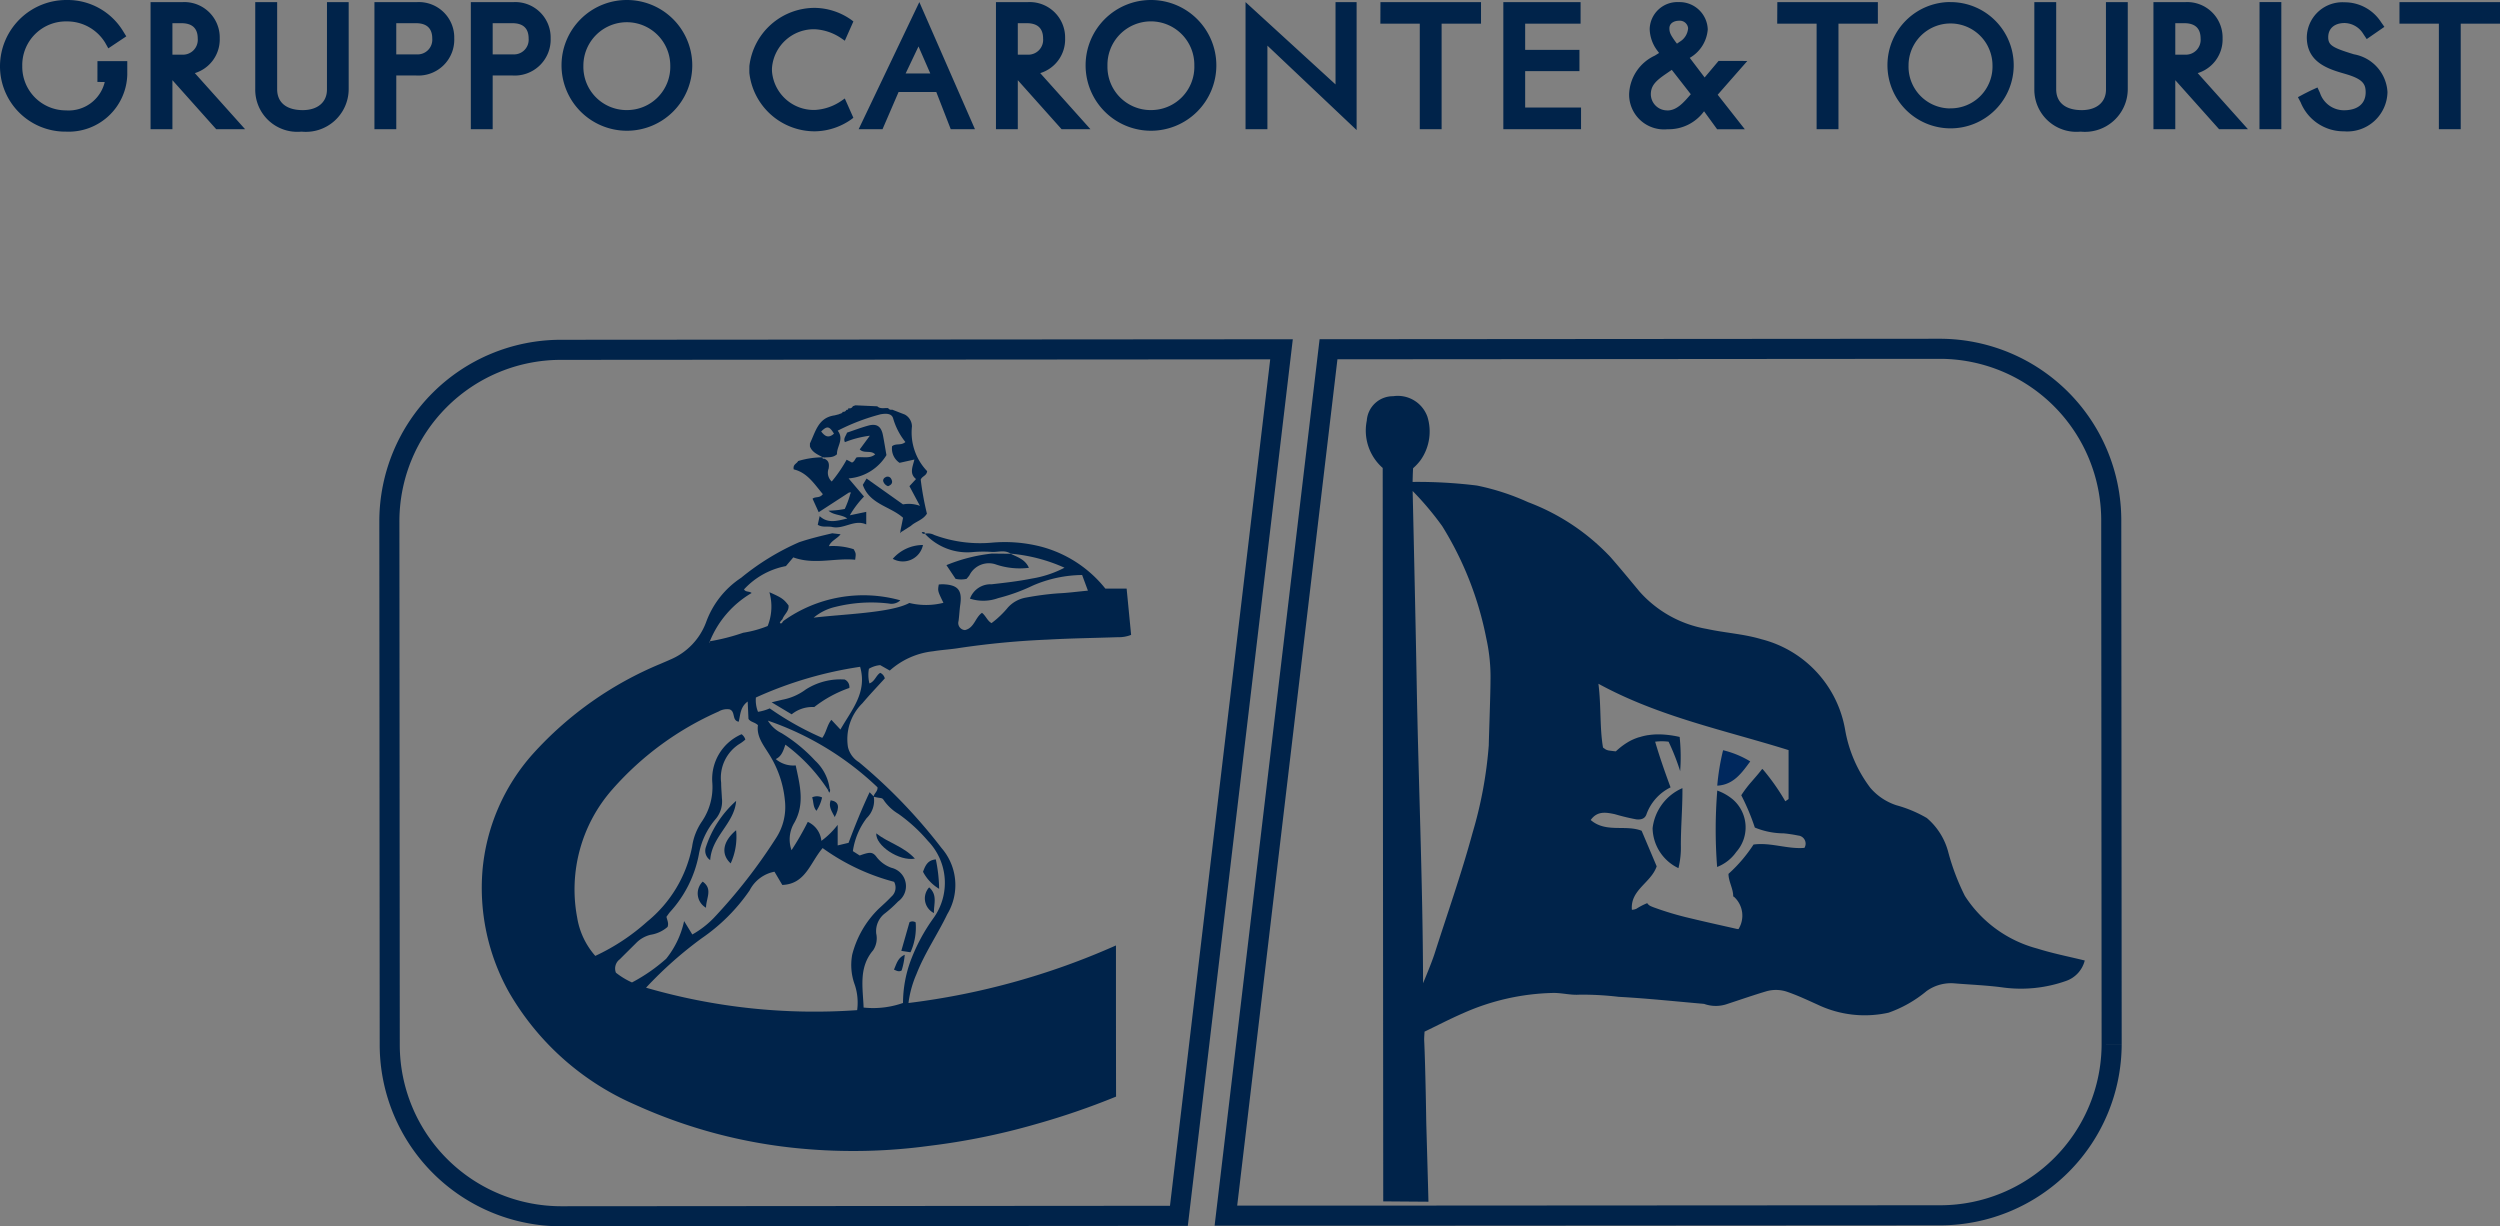 <svg xmlns="http://www.w3.org/2000/svg" id="prefix__Group_11" width="145.937" height="71.586" data-name="Group 11" viewBox="0 0 145.937 71.586">
    <rect x="0" y="0" width="145.937" height="71.586" fill="#808080" stroke="none"/>
    <defs>
        <style>
            .prefix__cls-1{fill:#00234a}.prefix__cls-2,.prefix__cls-6{fill:none}.prefix__cls-2{stroke:#00234a;stroke-miterlimit:10;stroke-width:1.172px}.prefix__cls-5{fill:#00285d}
        </style>
    </defs>
    <path id="prefix__Path_1" d="M97.33 6.444a.951.951 0 0 1-.963-.936c0-.5.279-.783.865-1.184l.358-.247L98.7 5.5c-.421.493-.822.948-1.367.948M98 1.212a.486.486 0 0 1 .543.432 1 1 0 0 1-.5.8l-.151.105-.1-.131c-.252-.355-.341-.5-.341-.764 0-.35.356-.443.543-.443m2.326 2.347l-.812.964-.868-1.144.009-.006a2.094 2.094 0 0 0 1.041-1.66 1.65 1.65 0 0 0-1.7-1.589A1.617 1.617 0 0 0 96.3 1.7a2.182 2.182 0 0 0 .4 1.192l.149.2-.251.156A2.579 2.579 0 0 0 95.1 5.5a2.035 2.035 0 0 0 2.247 2.044 2.548 2.548 0 0 0 2.127-1.049l.762 1.049h1.616L100.27 5.53 102 3.559zm3.424-2.178h2.3v6.163h1.276V1.381h2.3V.123h-5.869zM89.031 4.151H92.2v-1.24h-3.169v-1.53h3.235V.123h-4.509v7.42h4.536V6.278h-3.262zM67.163 6.426a2.523 2.523 0 0 1-2.515-2.584 2.536 2.536 0 1 1 5.071-.017 2.522 2.522 0 0 1-2.556 2.6M67.179 0a3.811 3.811 0 0 0-3.807 3.807A3.816 3.816 0 1 0 67.179 0m13.4 1.381h2.3v6.162h1.275V1.381h2.3V.123h-5.871zm-21.165 1.81V1.354h.524c.632 0 .953.3.953.9a.866.866 0 0 1-.927.936zm2.762-.953A2.068 2.068 0 0 0 60.017.123h-1.878v7.42h1.275V4.68l2.557 2.863h1.685l-2.933-3.275a2.056 2.056 0 0 0 1.453-2.03m75.234.932c-1.275-.389-1.5-.538-1.5-1 0-.509.367-.826.957-.826a1.312 1.312 0 0 1 1.09.637l.2.3 1.031-.713-.2-.286a2.526 2.526 0 0 0-2.129-1.148 2.079 2.079 0 0 0-2.2 2.039c0 1.493 1.292 1.867 2.236 2.139 1.02.294 1.2.58 1.2 1.073 0 .668-.464 1.052-1.275 1.052a1.479 1.479 0 0 1-1.393-1.015l-.145-.316-.316.144c-.216.1-.519.259-.519.259l-.306.162.161.307a2.7 2.7 0 0 0 2.526 1.688 2.345 2.345 0 0 0 2.541-2.289 2.374 2.374 0 0 0-1.959-2.207m2.659-3.047v1.258h2.3v6.162h1.275V1.381h2.3V.123zm-26.23 6.206a2.437 2.437 0 0 1-2.428-2.5 2.45 2.45 0 1 1 4.9-.017 2.437 2.437 0 0 1-2.471 2.513m.017-6.206A3.68 3.68 0 0 0 110.18 3.8a3.685 3.685 0 1 0 3.676-3.677m18.04 7.42h1.276V.122H131.9zm-8.959-2.315c0 .739-.544 1.2-1.418 1.2-.947 0-1.489-.444-1.489-1.216V.123h-1.276V5.21a2.457 2.457 0 0 0 2.7 2.474 2.5 2.5 0 0 0 2.754-2.456V.123h-1.274zm4.045-2.037V1.354h.525c.632 0 .953.3.953.9a.866.866 0 0 1-.928.936zm2.761-.953a2.067 2.067 0 0 0-2.158-2.115h-1.878v7.42h1.275V4.68l2.558 2.863h1.685l-2.934-3.275a2.055 2.055 0 0 0 1.452-2.03m-51.782 2.69L72.708.123v7.42h1.277V2.664l5.207 4.928V.123h-1.231zM36.57 6.426a2.523 2.523 0 0 1-2.515-2.584 2.536 2.536 0 1 1 5.072-.017 2.522 2.522 0 0 1-2.557 2.6M36.586 0a3.812 3.812 0 0 0-3.807 3.807A3.816 3.816 0 1 0 36.586 0m-17.5 5.228c0 .739-.543 1.2-1.418 1.2-.946 0-1.489-.444-1.489-1.216V.123H14.9V5.21a2.457 2.457 0 0 0 2.7 2.474 2.5 2.5 0 0 0 2.754-2.456V.123h-1.267zm10.846-2.054H28.76v-1.82h1.146c.633 0 .953.3.953.9a.856.856 0 0 1-.927.919m.053-3.05h-2.5v7.42h1.275V4.405h1.128a2.1 2.1 0 0 0 2.256-2.167A2.068 2.068 0 0 0 29.985.123m22.882 4.165l.75-1.577.688 1.577zm-2.744 3.255h1.394l.938-2.174h2.2l.845 2.174h1.413L53.666.123zM24.305 3.174h-1.173v-1.82h1.147c.633 0 .954.3.954.9a.857.857 0 0 1-.928.919m.053-3.05h-2.5v7.42h1.275V4.405h1.13a2.094 2.094 0 0 0 2.254-2.167A2.067 2.067 0 0 0 24.358.123M5.687 4.782l.427.007A2.165 2.165 0 0 1 3.86 6.444 2.549 2.549 0 0 1 1.3 3.85a2.549 2.549 0 0 1 2.611-2.6 2.6 2.6 0 0 1 2.226 1.24l.186.332 1.049-.7-.18-.291A3.791 3.791 0 0 0 3.912 0 3.878 3.878 0 0 0 0 3.833a3.815 3.815 0 0 0 3.86 3.851 3.423 3.423 0 0 0 3.57-3.316v-.8H5.689zm41.885-3.074a3.019 3.019 0 0 1 1.569.548l.175.121.5-1.125-.108-.084A3.773 3.773 0 0 0 47.572.46a3.839 3.839 0 0 0-3.827 3.394c0 .13-.006.234 0 .418a3.839 3.839 0 0 0 3.827 3.394 3.773 3.773 0 0 0 2.135-.707l.108-.085-.5-1.125-.175.121a3.01 3.01 0 0 1-1.569.548 2.45 2.45 0 0 1-2.5-2.186 1.713 1.713 0 0 1 0-.338 2.451 2.451 0 0 1 2.5-2.186M10.065 3.191V1.354h.524c.633 0 .954.3.954.9a.866.866 0 0 1-.927.936zm2.762-.953A2.068 2.068 0 0 0 10.668.123H8.789v7.42h1.276V4.68l2.557 2.863h1.686l-2.934-3.275a2.056 2.056 0 0 0 1.453-2.03" class="prefix__cls-1" data-name="Path 1"/>
    <path id="prefix__Path_2" d="M32.707 20.421a10.014 10.014 0 0 0-9.978 9.993l.022 30.607A10.016 10.016 0 0 0 32.744 71l36.074-.027 5.99-50.583z" class="prefix__cls-2" data-name="Path 2"/>
    <g id="prefix__Group_10" data-name="Group 10">
        <path id="prefix__Path_3" d="M50.205 38.925a22.779 22.779 0 0 0-6.08 1.792 1.833 1.833 0 0 0 .123.835 2.738 2.738 0 0 0 .685-.2A17.331 17.331 0 0 0 48 43.072c.246-.338.278-.744.532-1.051l.528.565c.653-1.151 1.576-2.155 1.149-3.661M37.711 57.656a35.3 35.3 0 0 0 12.325 1.311 3.3 3.3 0 0 0-.136-1.474 3.332 3.332 0 0 1-.152-1.769 5.744 5.744 0 0 1 1.547-2.675c.247-.229.5-.451.731-.7a.7.7 0 0 0 .166-.873 12.61 12.61 0 0 1-4.171-1.97c-.733.859-.993 2.1-2.354 2.153l-.457-.773a2.061 2.061 0 0 0-1.447 1.084 10.765 10.765 0 0 1-2.8 2.8 22.982 22.982 0 0 0-3.248 2.884m5.407-15.524c-.413-.069-.172-.6-.536-.722a.96.96 0 0 0-.633.124 17.823 17.823 0 0 0-6.2 4.54 8.833 8.833 0 0 0-2.059 7.5A4.454 4.454 0 0 0 34.75 55.8a12.244 12.244 0 0 0 3.028-2 7.478 7.478 0 0 0 2.622-4.366 3.444 3.444 0 0 1 .569-1.473 3.569 3.569 0 0 0 .615-2.235 2.843 2.843 0 0 1 1.706-2.866.6.6 0 0 1 .219.311 2.3 2.3 0 0 1-.284.219 2.336 2.336 0 0 0-1.128 2.3c0 .3.032.6.044.9a1.6 1.6 0 0 1-.342 1.194 4.35 4.35 0 0 0-1.009 2.125 6.9 6.9 0 0 1-1.668 3.318c-.08.09-.146.194-.218.291.043.2.147.384.063.593a1.979 1.979 0 0 1-.986.456 1.749 1.749 0 0 0-.858.493c-.313.312-.63.622-.942.937a.67.67 0 0 0-.227.784 4.442 4.442 0 0 0 .938.569 9.952 9.952 0 0 0 1.995-1.382 5.294 5.294 0 0 0 1.048-2.2l.479.782a5.421 5.421 0 0 0 1.272-.985 31.464 31.464 0 0 0 3.587-4.6 3.319 3.319 0 0 0 .547-2.219 6.093 6.093 0 0 0-.847-2.592c-.347-.59-.828-1.118-.728-1.824-.2-.183-.427-.173-.553-.365l-.046-1.014c-.45.336-.42.787-.525 1.182m5.2 3.96a10.187 10.187 0 0 0-2.474-2.624c-.12.339-.21.677-.563.841a1.576 1.576 0 0 0 1.165.371c.244 1.142.547 2.249-.087 3.357a1.879 1.879 0 0 0-.157 1.591 16.4 16.4 0 0 0 .95-1.653 1.362 1.362 0 0 1 .793 1.109 4.669 4.669 0 0 0 .951-.934v1.2l.636-.151c.378-1.008.77-1.978 1.229-2.955l.242.253a1.421 1.421 0 0 1-.413 1.257 4.173 4.173 0 0 0-.807 1.93l.4.255c.609-.22.759-.225 1.008.119a1.888 1.888 0 0 0 .849.6 1.1 1.1 0 0 1 .383 1.964 7.275 7.275 0 0 1-.747.678 1.308 1.308 0 0 0-.529 1.2 1.264 1.264 0 0 1-.18.97c-.859 1.008-.6 2.179-.557 3.345a5.245 5.245 0 0 0 2.3-.268 7.2 7.2 0 0 1 .433-2.433 10.651 10.651 0 0 1 1.342-2.515 3.523 3.523 0 0 0-.319-4.51 9.366 9.366 0 0 0-1.72-1.577 2.741 2.741 0 0 1-.821-.747c-.16-.247-.115-.128-.632-.259.023-.194.248-.3.229-.547a17.463 17.463 0 0 0-6.4-3.893 1.894 1.894 0 0 0 .789.724 9.139 9.139 0 0 1 1.967 1.609 2.726 2.726 0 0 1 .845 1.613zm5.655-14.933a.783.783 0 0 1 .562.07 7.7 7.7 0 0 0 3.334.45 8.524 8.524 0 0 1 2.844.216 7.12 7.12 0 0 1 3.81 2.465h1.241l.262 2.7a1.94 1.94 0 0 1-.771.135c-1.364.047-2.73.064-4.092.141a48.783 48.783 0 0 0-5.174.49c-.505.083-1.02.108-1.526.191a4.515 4.515 0 0 0-2.525 1.126l-.559-.317a1.554 1.554 0 0 0-.659.213 2.037 2.037 0 0 0 .03.855c.319-.115.381-.468.629-.618a.479.479 0 0 1 .268.324c-.435.479-.886.952-1.307 1.451a2.936 2.936 0 0 0-.841 2.57 1.421 1.421 0 0 0 .64.871 31.232 31.232 0 0 1 4.817 5.007 3.3 3.3 0 0 1 .34 3.863c-.565 1.177-1.316 2.263-1.795 3.487a6.168 6.168 0 0 0-.472 1.7 42.5 42.5 0 0 0 12.112-3.36c0 2.964 0 5.878.006 8.824a43.42 43.42 0 0 1-4.734 1.622 39.585 39.585 0 0 1-6.165 1.252 32.891 32.891 0 0 1-7.468.162 30.037 30.037 0 0 1-9.727-2.573 15.728 15.728 0 0 1-7.36-6.584 12.473 12.473 0 0 1-1.533-7.057 11.732 11.732 0 0 1 2.963-6.848 20.684 20.684 0 0 1 7.453-5.246c.177-.079.358-.151.534-.233a3.8 3.8 0 0 0 2.11-2.2 5.234 5.234 0 0 1 2.041-2.581 14.489 14.489 0 0 1 3.381-2.074c.637-.217 1.288-.37 1.939-.524l.486.058c-.21.269-.549.369-.683.693a3.933 3.933 0 0 1 1.447.179c.136.251.136.251.086.615-1.185-.116-2.387.309-3.612-.138l-.43.508a4.45 4.45 0 0 0-2.447 1.362c.109.176.311.09.444.21a5.778 5.778 0 0 0-2.441 2.827l-.05.06c.03-.012.1 0 .039-.068a12.051 12.051 0 0 0 1.962-.5 6.434 6.434 0 0 0 1.428-.393 3.064 3.064 0 0 0 .1-1.974c.726.323.835.4 1.117.771.042.341-.261.527-.353.805l-.109.12-.048.1c.1.069.143-.016.184-.09l.047-.042a8.028 8.028 0 0 1 6.807-1.189.758.758 0 0 1-.671.187 8.633 8.633 0 0 0-3.1.191 3.024 3.024 0 0 0-1.29.634c1.7-.207 4.52-.275 5.585-.858a4.123 4.123 0 0 0 1.99-.009c-.337-.693-.337-.693-.271-1.069.081-.005.168-.017.253-.014.871.037 1.123.345 1 1.2-.045.316-.056.635-.1.951a.412.412 0 0 0 .379.524c.546-.126.6-.747.991-1.007.23.182.308.463.556.6a5.5 5.5 0 0 0 .961-.916 1.839 1.839 0 0 1 1.046-.573 17.065 17.065 0 0 1 1.889-.249c.558-.023 1.112-.1 1.731-.157l-.338-.913a7.422 7.422 0 0 0-2.872.613 10.791 10.791 0 0 1-2.033.737 2.532 2.532 0 0 1-1.643.03 1.281 1.281 0 0 1 1.261-.839c.788-.088 1.58-.179 2.358-.335a6.267 6.267 0 0 0 1.9-.632 9.74 9.74 0 0 0-3.141-.82c-.339-.23-.714-.09-1.074-.1a7.073 7.073 0 0 0-1.109.005 3.365 3.365 0 0 1-2.833-1.078" class="prefix__cls-1" data-name="Path 3"/>
        <path id="prefix__Path_4" d="M48.683 25.315c-.271-.447-.406-.465-.747-.126.2.254.406.43.747.126M52.56 31c.048-.241.1-.481.156-.775-.733-.664-1.954-.783-2.35-1.923.074-.122.155-.257.22-.368l2.127 1.51a1.881 1.881 0 0 1 .989.086l-.614-1.15.385-.417c-.4-.313-.2-.7-.094-1.138l-.867.193a1 1 0 0 1-.436-.971c.228-.185.52-.02.776-.244a3.935 3.935 0 0 1-.711-1.366c-.086-.326-.436-.3-.729-.255a12.194 12.194 0 0 0-2.512.959c.394.5-.067.935-.04 1.373-.229.214-.488.166-.73.193l-.112-.017.013.008c-.29-.166-.62-.285-.752-.639v-.174c.328-.676.481-1.507 1.435-1.636l.255-.065c.076-.047.194-.033.226-.148h-.006a.189.189 0 0 0 .218-.111c.068 0 .127-.015.112-.1a.208.208 0 0 0 .266-.112l.152-.053 1.283.058h-.011c.194.178.433.079.65.108h-.011a.2.2 0 0 0 .229.086l.74.287a.8.8 0 0 1 .418.692 3.266 3.266 0 0 0 .887 2.613c-.035.281-.287.276-.375.494a16.887 16.887 0 0 0 .362 1.987c-.236.375-.655.453-.935.712l-.568.361z" class="prefix__cls-1" data-name="Path 4"/>
        <path id="prefix__Path_5" d="M48.131 26.781c.263.115.281.319.24.573a.687.687 0 0 0 .182.754 8.278 8.278 0 0 0 .869-1.272l.311.165c.157-.056.183-.22.271-.3.374-.055.76.094 1.083-.177-.249-.265-.646-.029-.9-.289l.59-.8a5.936 5.936 0 0 0-1.455.375c-.106-.206.056-.357.124-.555.4-.135.813-.292 1.234-.409.5-.138.761.042.861.559.075.381.135.763.205 1.162a2.836 2.836 0 0 1-2.21 1.36l.9 1.059a5.663 5.663 0 0 0-.827 1.094l.958-.2v.734c-.7-.318-1.307.3-1.99.149-.27-.058-.566.044-.841-.129l.111-.506c.487.455 1.029.273 1.615.139-.345-.245-.783-.176-1.1-.456a5.441 5.441 0 0 0 .951-.1 5.473 5.473 0 0 0 .32-.868l.044-.094h-.115L47.791 29.9l-.358-.788c.172-.144.414-.011.6-.267-.487-.574-.9-1.257-1.7-1.445-.06-.3.19-.334.255-.486a5.006 5.006 0 0 1 1.448-.218l-.012-.008c-.032.113.052.088.112.092" class="prefix__cls-1" data-name="Path 5"/>
        <path id="prefix__Path_6" d="M53.984 31.166c-.083 0-.163-.005-.177-.113.059.039.2-.055.177.113" class="prefix__cls-1" data-name="Path 6"/>
        <path id="prefix__Path_7" d="M57.918 32.315l1.082.011c.4.2.845.327 1.062.82a4.313 4.313 0 0 1-1.9-.187 1.265 1.265 0 0 0-1.57.619c-.047.073-.108.138-.167.212a1.481 1.481 0 0 1-.643 0l-.534-.8a9.672 9.672 0 0 1 2.675-.678" class="prefix__cls-1" data-name="Path 7"/>
        <path id="prefix__Path_8" d="M53.878 31.814a1.2 1.2 0 0 1-1.763.807 2.341 2.341 0 0 1 1.763-.807" class="prefix__cls-1" data-name="Path 8"/>
        <path id="prefix__Path_9" d="M51.842 28.382a.44.44 0 0 1-.289-.309.219.219 0 0 1 .126-.207.234.234 0 0 1 .35.1c.1.184.041.328-.187.414" class="prefix__cls-1" data-name="Path 9"/>
        <path id="prefix__Path_10" d="M52.543 31.128l.06-.074L52.56 31z" class="prefix__cls-1" data-name="Path 10"/>
        <g id="prefix__Group_9" data-name="Group 9">
            <path id="prefix__Path_11" d="M41.458 50.209a.652.652 0 0 1-.25-.764 6.2 6.2 0 0 1 1.764-2.694c-.1 1.32-1.425 2.066-1.514 3.458" class="prefix__cls-1" data-name="Path 11"/>
            <path id="prefix__Path_12" d="M42.654 50.4c-.586-.536-.465-1.283.316-1.935a3.748 3.748 0 0 1-.316 1.935" class="prefix__cls-1" data-name="Path 12"/>
            <path id="prefix__Path_13" d="M41.214 52.989a.961.961 0 0 1-.194-1.524c.607.432.194.975.194 1.524" class="prefix__cls-1" data-name="Path 13"/>
            <path id="prefix__Path_14" d="M53.407 50.122c-.913.166-2.3-.756-2.256-1.475.7.555 1.591.752 2.256 1.475" class="prefix__cls-1" data-name="Path 14"/>
            <path id="prefix__Path_15" d="M54.822 51.885a2.5 2.5 0 0 1-.941-.995c.129-.339.257-.681.747-.722a8.913 8.913 0 0 1 .194 1.717" class="prefix__cls-1" data-name="Path 15"/>
            <path id="prefix__Path_16" d="M53.148 55.589l-.534-.082.477-1.673a.34.34 0 0 1 .36.01 3.521 3.521 0 0 1-.3 1.745" class="prefix__cls-1" data-name="Path 16"/>
            <path id="prefix__Path_17" d="M54.239 51.8c.507.45.261.98.279 1.5a.955.955 0 0 1-.279-1.5" class="prefix__cls-1" data-name="Path 17"/>
            <path id="prefix__Path_18" d="M52.185 56.6c.155-.347.225-.69.629-.865a4.2 4.2 0 0 1-.181.915c-.155.094-.277.028-.448-.05" class="prefix__cls-1" data-name="Path 18"/>
            <path id="prefix__Path_19" d="M47.66 47.33c-.206-.233-.162-.527-.25-.785a.671.671 0 0 1 .579.007 2.283 2.283 0 0 1-.329.778" class="prefix__cls-1" data-name="Path 19"/>
            <path id="prefix__Path_20" d="M48.49 46.716c.479.081.552.38.238.98-.158-.317-.383-.6-.238-.98" class="prefix__cls-1" data-name="Path 20"/>
            <path id="prefix__Path_21" d="M48.426 46.011a.232.232 0 0 1-.021.262l-.084-.181z" class="prefix__cls-1" data-name="Path 21"/>
            <path id="prefix__Path_22" d="M47.524 41.274a1.916 1.916 0 0 0-1.31.424l-1.169-.7c.252-.061.438-.108.624-.151a3.307 3.307 0 0 0 1.369-.6 3.764 3.764 0 0 1 2.27-.581.478.478 0 0 1 .273.493 7.11 7.11 0 0 0-2.057 1.121" class="prefix__cls-1" data-name="Path 22"/>
        </g>
    </g>
    <path id="prefix__Path_23" d="M123.267 60.947l-.023-30.608a10.015 10.015 0 0 0-9.992-9.978l-35.7.027-5.99 50.573h11.939l29.788-.018a10.015 10.015 0 0 0 9.978-9.993" class="prefix__cls-2" data-name="Path 23"/>
    <path id="prefix__Path_24" d="M82.449 28.31v.177-.167z" data-name="Path 24" style="fill:#2c598a"/>
    <path id="prefix__Path_25" d="M83.076 57.735a2.169 2.169 0 0 1-.01-.342z" data-name="Path 25" style="fill:#fff"/>
    <path id="prefix__Path_26" d="M82.449 28.648l.008.009v-.171z" class="prefix__cls-5" data-name="Path 26"/>
    <path id="prefix__Path_27" d="M83.076 57.735a2.169 2.169 0 0 1-.01-.342z" class="prefix__cls-6" data-name="Path 27"/>
    <path id="prefix__Path_28" d="M84.184 30.709a17.53 17.53 0 0 0-1.727-2.052l.006.254s.166 7.269.229 10.9c.1 5.849.358 11.7.373 17.547v.031c0-.006.49-1.153.673-1.727.746-2.343 1.568-4.663 2.212-7.038a24.392 24.392 0 0 0 .95-5.124c0-.233.1-3.008.1-3.757v.01a10.429 10.429 0 0 0-.252-2.5 19.5 19.5 0 0 0-2.564-6.544z" class="prefix__cls-6" data-name="Path 28"/>
    <path id="prefix__Path_29" d="M118.929 55.373A7.222 7.222 0 0 1 114.7 52.3a13.335 13.335 0 0 1-.966-2.54 3.9 3.9 0 0 0-1.257-2.009 7.368 7.368 0 0 0-1.766-.742 3.381 3.381 0 0 1-1.533-1.022 7.835 7.835 0 0 1-1.462-3.347 6.612 6.612 0 0 0-4.894-5.326c-1.038-.31-2.127-.369-3.183-.6a6.777 6.777 0 0 1-3.939-2.19c-.557-.671-1.112-1.346-1.684-2a12.767 12.767 0 0 0-4.816-3.21 13.883 13.883 0 0 0-2.986-.971 28.379 28.379 0 0 0-3.754-.211s.011-.542.029-.8a2.976 2.976 0 0 0 .449-.487 2.905 2.905 0 0 0 .388-2.516 1.834 1.834 0 0 0-2-1.2 1.529 1.529 0 0 0-1.54 1.425 2.906 2.906 0 0 0 .929 2.763l.031 42.813 2.639.02c0-.183-.126-4.57-.126-4.57s-.046-3.218-.121-4.826c-.008-.176.012-.354.019-.531.737-.355 1.464-.733 2.213-1.06a13.579 13.579 0 0 1 5.3-1.2c.514-.007 1.018.14 1.54.1a18.215 18.215 0 0 1 2.286.127c1.662.09 3.319.268 4.978.411a2.024 2.024 0 0 0 1.371 0c.743-.243 1.481-.5 2.23-.724a2.039 2.039 0 0 1 1.3.037c.608.213 1.187.488 1.77.751a6.394 6.394 0 0 0 4.1.45 7.182 7.182 0 0 0 2.216-1.26 2.453 2.453 0 0 1 1.557-.457c.973.082 1.954.115 2.92.248a7.892 7.892 0 0 0 3.673-.386 1.7 1.7 0 0 0 1.086-1.191c-.952-.234-1.873-.413-2.768-.696zM87.007 39.754v-.01c0 .749-.1 3.524-.1 3.757a24.392 24.392 0 0 1-.95 5.127c-.644 2.375-1.466 4.7-2.212 7.038-.183.574-.671 1.721-.673 1.727a2.169 2.169 0 0 0 .01.342l-.011-.341v-.031c-.015-5.851-.27-11.7-.373-17.547-.063-3.635-.229-10.9-.229-10.9l-.006-.254a17.53 17.53 0 0 1 1.727 2.052 19.5 19.5 0 0 1 2.571 6.544 10.429 10.429 0 0 1 .246 2.496zm18.327 9.74c-.978.087-1.977-.332-2.972-.194a8.561 8.561 0 0 1-1.463 1.712c.008.467.28.863.277 1.314.02.012.038.026.059.037a1.483 1.483 0 0 1 .249 1.873l-.053-.012v.012c-.917-.21-1.848-.412-2.774-.637a17.963 17.963 0 0 1-2.05-.606 2.645 2.645 0 0 1-.25-.1.443.443 0 0 1-.2-.172 3.868 3.868 0 0 0-.637.33.757.757 0 0 1-.259.059c-.1-1.173 1.119-1.568 1.447-2.539l-.878-2.075c-.943-.372-2.091.137-2.973-.628.385-.545.9-.447 1.416-.338a12.367 12.367 0 0 0 1.247.3c.267.028.482-.029.582-.267a2.806 2.806 0 0 1 1.417-1.6c-.337-.911-.646-1.8-.9-2.666a3.065 3.065 0 0 1 .784 0 13.112 13.112 0 0 1 .676 1.718 11.119 11.119 0 0 0-.025-1.946c0-.017 0-.033-.005-.05a6.024 6.024 0 0 0-.8-.129 4.739 4.739 0 0 0-.53-.02h-.029a3.822 3.822 0 0 0-.468.043c-.024 0-.048.005-.071.009a3.427 3.427 0 0 0-.414.1c-.032.01-.064.016-.1.026a3.3 3.3 0 0 0-.477.2 3.915 3.915 0 0 0-.777.559c-.021.019-.043.033-.064.054-.136-.016-.237-.027-.326-.04a.7.7 0 0 1-.236-.06.545.545 0 0 1-.1-.065c-.01-.008-.022-.01-.032-.02a.566.566 0 0 1-.05-.039c-.2-1.187-.1-2.392-.267-3.723 3.538 1.934 7.382 2.711 11.1 3.874v2.855l-.191.131a12.8 12.8 0 0 0-1.294-1.844c-.019-.014-.035-.031-.055-.044-.195.257-.41.5-.622.745a6.875 6.875 0 0 0-.6.792 12.955 12.955 0 0 1 .792 1.885 4.482 4.482 0 0 0 1.689.339 8.176 8.176 0 0 1 .846.128.475.475 0 0 1 .361.719z" class="prefix__cls-1" data-name="Path 29"/>
    <path id="prefix__Path_30" d="M104.966 48.78a8.176 8.176 0 0 0-.846-.128 4.482 4.482 0 0 1-1.689-.339 12.955 12.955 0 0 0-.792-1.885 6.875 6.875 0 0 1 .6-.792c.212-.248.427-.488.622-.745.02.014.036.031.055.045a12.8 12.8 0 0 1 1.294 1.844l.191-.131v-2.855c-3.716-1.163-7.56-1.94-11.1-3.874.171 1.331.063 2.536.267 3.723a.566.566 0 0 0 .05.039c.01.01.022.012.032.02a.545.545 0 0 0 .1.065.7.7 0 0 0 .236.06c.089.013.19.024.326.04.021-.021.043-.035.064-.054a3.915 3.915 0 0 1 .777-.559 3.3 3.3 0 0 1 .477-.2c.032-.01.064-.016.1-.026a3.427 3.427 0 0 1 .414-.1c.023 0 .047 0 .071-.009a3.822 3.822 0 0 1 .468-.043h.029a4.739 4.739 0 0 1 .53.02 6.024 6.024 0 0 1 .8.129c0 .017 0 .033.005.05a11.119 11.119 0 0 1 .025 1.946A13.112 13.112 0 0 0 97.4 43.3a3.065 3.065 0 0 0-.784 0c.249.863.558 1.755.9 2.666a2.806 2.806 0 0 0-1.417 1.6c-.1.238-.315.295-.582.267a12.367 12.367 0 0 1-1.247-.3c-.511-.109-1.031-.207-1.416.338.882.765 2.03.256 2.973.628.3.72.6 1.422.878 2.075-.328.971-1.545 1.366-1.447 2.539a.757.757 0 0 0 .259-.059 3.868 3.868 0 0 1 .637-.33.451.451 0 0 0 .2.172 2.645 2.645 0 0 0 .25.1 17.963 17.963 0 0 0 2.05.606c.926.225 1.857.427 2.774.637v-.012l.053.012a1.483 1.483 0 0 0-.249-1.873c-.021-.011-.039-.025-.059-.037 0-.451-.269-.847-.277-1.314a8.561 8.561 0 0 0 1.463-1.712c1-.138 1.994.281 2.972.194a.475.475 0 0 0-.365-.717zm-6.754-2.6c0 1.063-.089 2.074-.092 3.137a5.124 5.124 0 0 1-.141 1.357 2.639 2.639 0 0 1-1.509-2.331 2.916 2.916 0 0 1 1.744-2.34zm2.373-2.39a5.567 5.567 0 0 1 1.586.653c-.5.67-.975 1.365-1.927 1.416a13.518 13.518 0 0 1 .341-2.065zm.769 5.939a2.445 2.445 0 0 1-1.117.876 28.39 28.39 0 0 1 .008-4.46 2.984 2.984 0 0 1 .9.513 2.158 2.158 0 0 1 .209 3.075z" class="prefix__cls-6" data-name="Path 30"/>
    <path id="prefix__Path_31" d="M102.171 44.447a5.567 5.567 0 0 0-1.586-.653 13.518 13.518 0 0 0-.341 2.069c.956-.051 1.43-.746 1.927-1.416z" class="prefix__cls-5" data-name="Path 31"/>
    <path id="prefix__Path_32" d="M100.245 46.149a28.39 28.39 0 0 0-.008 4.46 2.445 2.445 0 0 0 1.117-.876 2.158 2.158 0 0 0-.206-3.071 2.984 2.984 0 0 0-.903-.513z" class="prefix__cls-1" data-name="Path 32"/>
    <path id="prefix__Path_33" d="M96.47 48.347a2.639 2.639 0 0 0 1.509 2.331 5.124 5.124 0 0 0 .141-1.357c0-1.063.09-2.074.092-3.137v-.177a2.916 2.916 0 0 0-1.742 2.34z" class="prefix__cls-1" data-name="Path 33"/>
</svg>

